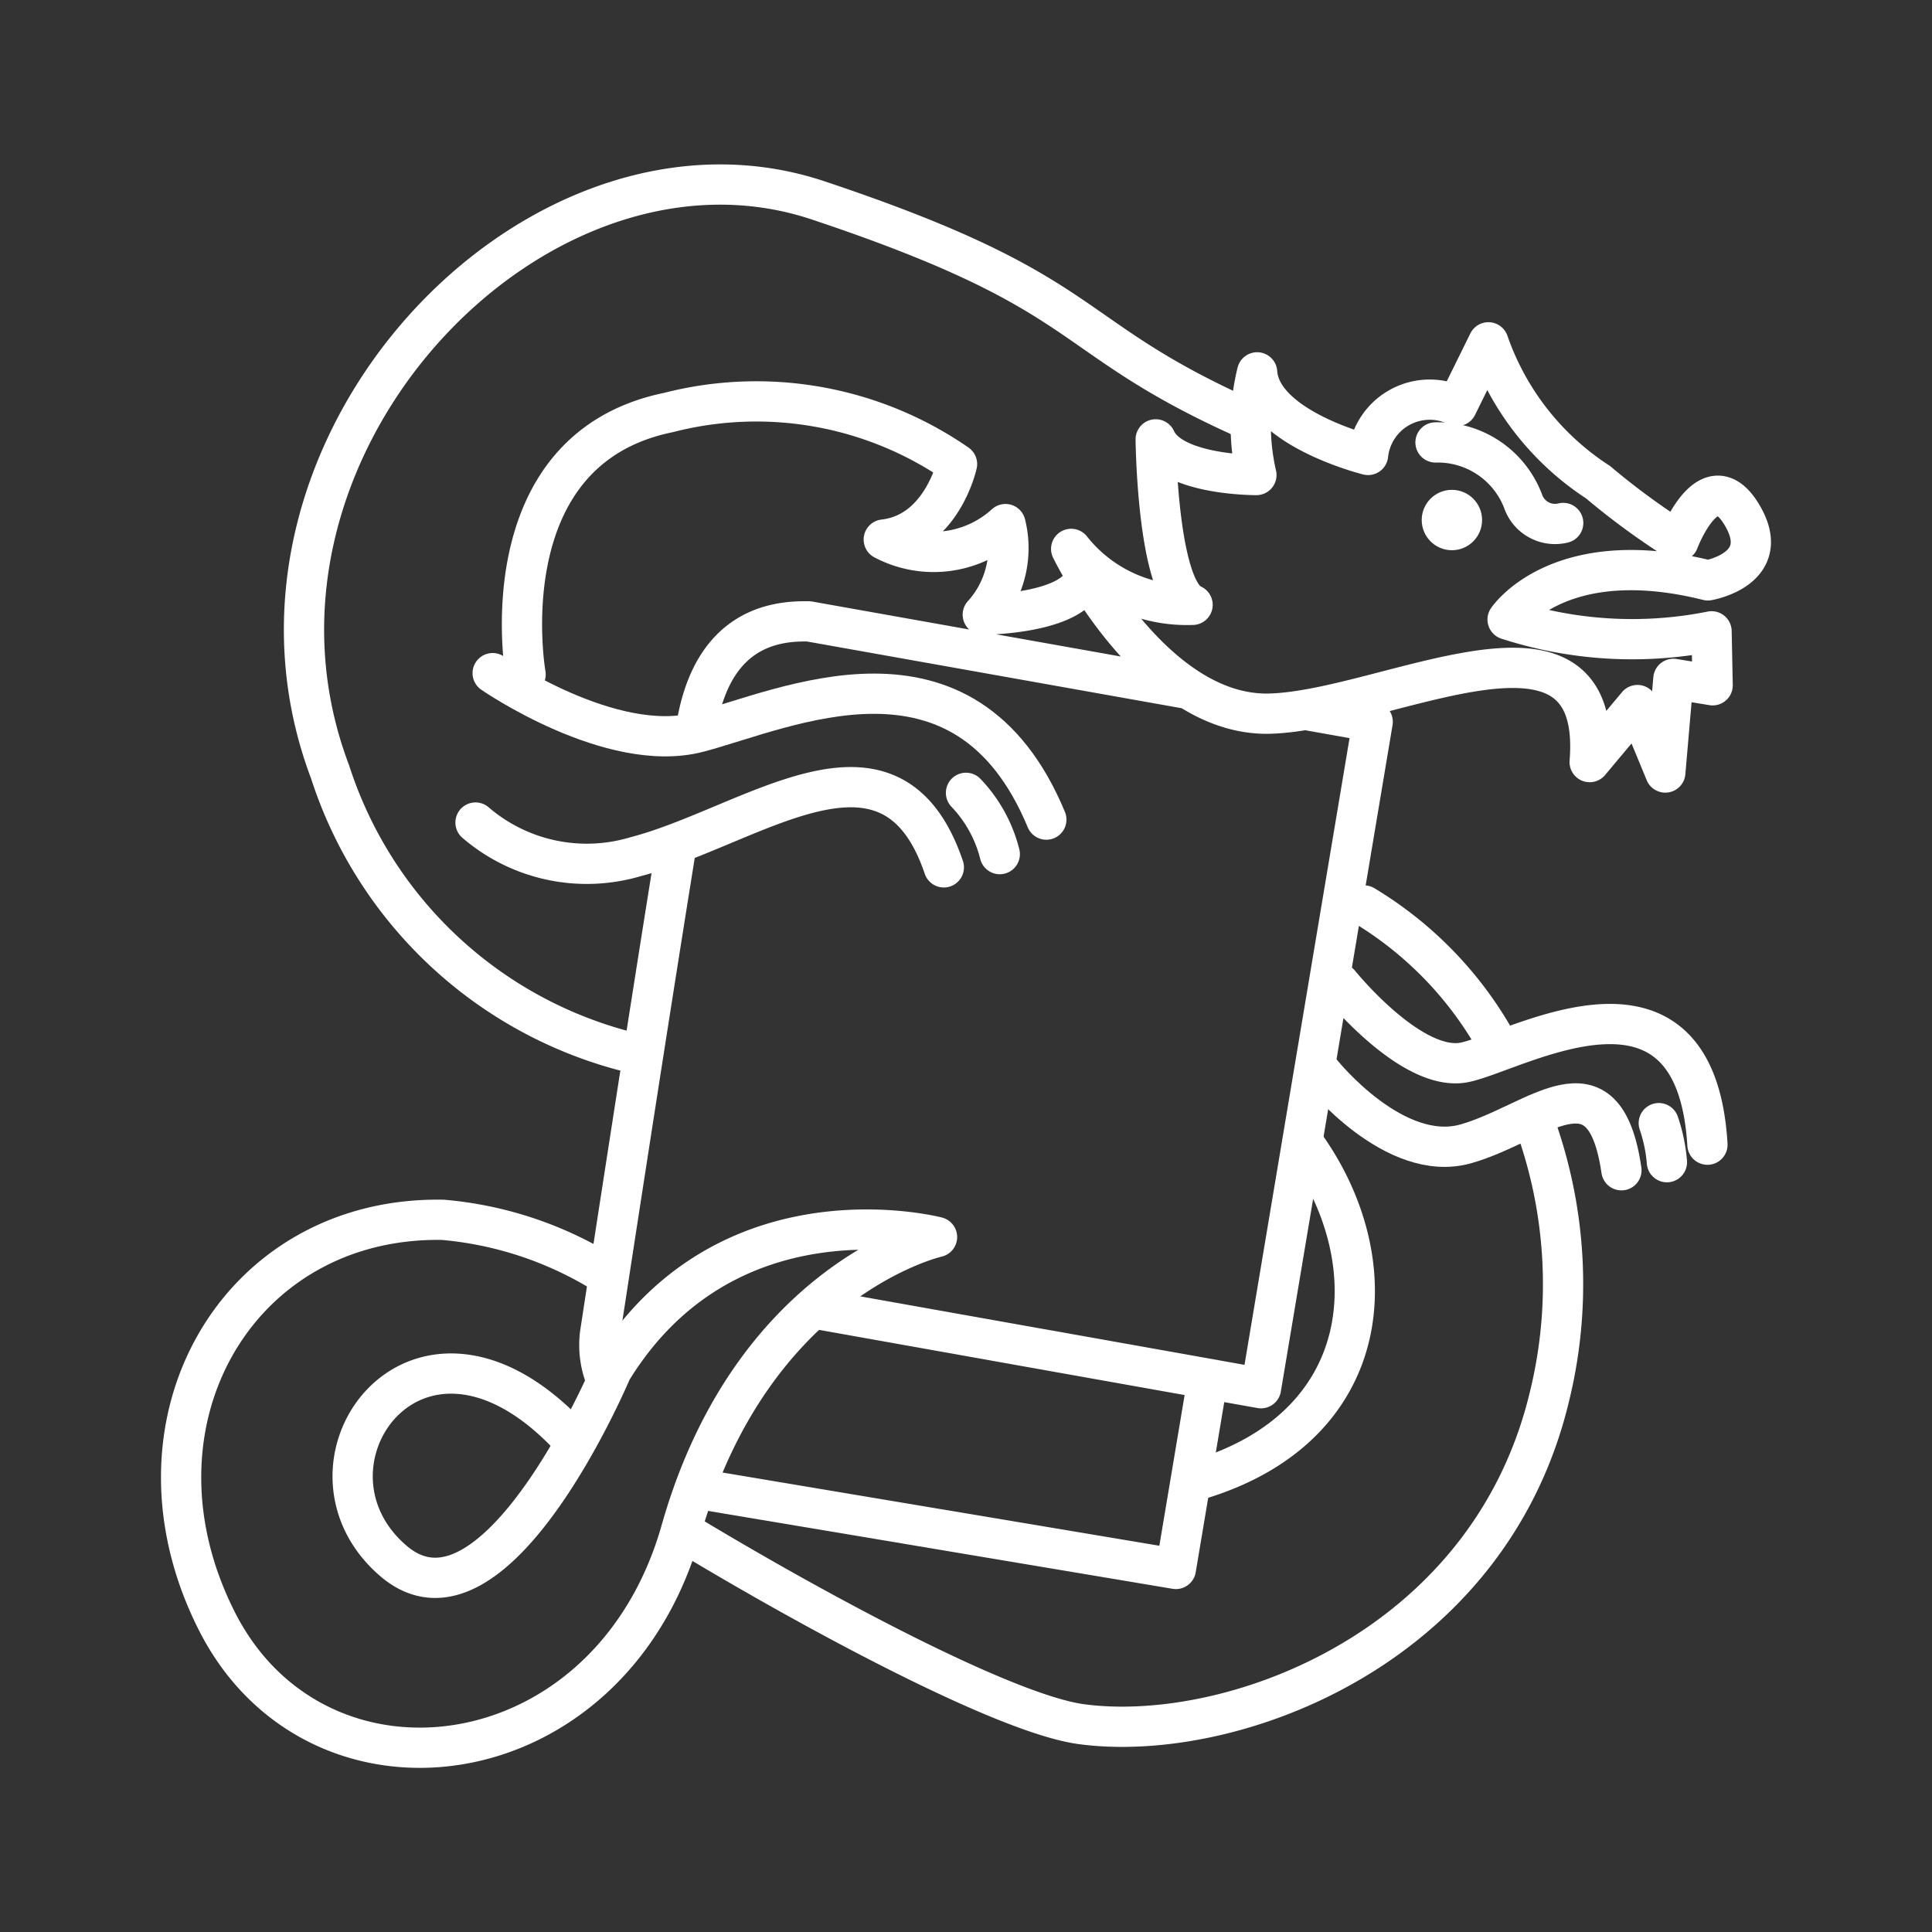 <svg xmlns="http://www.w3.org/2000/svg" width="384" height="384" viewBox="0 0 48 48"><rect x="0" y="0" width="48" height="48" fill="#333333" stroke="none"/><path fill="none" stroke="white" stroke-linecap="round" stroke-linejoin="round" d="M31.074 10.459c-4.79-2.117-3.72-3.134-10.746-5.48S5.184 11.195 8.2 19.175a10.5 10.5 0 0 0 7.276 6.924m16.96 2.374c2.069 2.909 1.726 6.986-2.677 8.295m-12.84 1.259c3.241 1.965 8.035 4.553 9.951 4.81c3.707.495 10.11-1.846 11.621-8.12a11.7 11.7 0 0 0-.4-6.914m-.858-1.809a9.2 9.2 0 0 0-3.342-3.497m-18.81 9.183a9.1 9.1 0 0 0-4.078-1.374c-5.133-.09-8.094 5.092-5.61 9.981s9.75 4.003 11.527-2.26s6.36-7.293 6.36-7.293s-5.215-1.367-8.084 3.314c0 0-2.895 6.878-5.412 4.741c-2.745-2.332.502-7.039 4.25-3.22"/><path fill="none" stroke="white" stroke-linecap="round" stroke-linejoin="round" d="M13.058 16.755s-.982-5.58 3.554-6.507a8.76 8.76 0 0 1 7.165 1.282s-.373 1.712-1.82 1.875a2.65 2.65 0 0 0 3.024-.384a2.46 2.46 0 0 1-.564 2.25s1.777-.007 2.371-.642m-.175-.992s2.025 4.184 4.948 4.093s8.282-3.17 7.934 1.204l1.187-1.417l.692 1.676l.201-2.327l.975.16l-.027-1.341a10.05 10.05 0 0 1-5.067-.293s1.263-1.9 4.976-.973c0 0 1.657-.28.842-1.634s-1.571.659-1.571.659a18 18 0 0 1-2-1.464a6.8 6.8 0 0 1-2.724-3.475l-.78 1.582a1.54 1.54 0 0 0-2.21 1.216s-2.658-.66-2.756-2.052a5.5 5.5 0 0 0-.018 2.551s-2.097.013-2.502-.886c0 0 .037 3.754.916 4.111a3.67 3.67 0 0 1-3.016-1.39m4.716 20.853l2.775-16.556M20.292 32.523l11.037 1.967M20.102 15.439l9.391 1.673m2.937.523l1.674.298m-4.89 21.047l.784-4.674M17.404 37l11.81 1.98m4.066-14.544s1.804 2.24 3.121 1.955s5.72-2.914 6.02 2.048"/><path fill="none" stroke="white" stroke-linecap="round" stroke-linejoin="round" d="M32.854 26.676s1.798 2.237 3.558 1.744s3.438-2.318 3.872.655M12.24 16.724s2.944 2.035 5.108 1.469s6.619-2.712 8.648 2.17"/><path fill="none" stroke="white" stroke-linecap="round" stroke-linejoin="round" d="M11.814 20.436a4.24 4.24 0 0 0 3.971.85c2.911-.757 6.346-3.624 7.664.263M24 19.698a3.4 3.4 0 0 1 .839 1.522m13.998-8.227a.84.84 0 0 1-1-.551a2.27 2.27 0 0 0-2.172-1.45"/><circle cx="36.072" cy="12.92" r=".75" fill="white"/><path fill="none" stroke="white" d="M20.102 15.439c-.875-.023-2.367.188-2.787 2.524m-.503 2.997c-.761 4.701-1.889 12.08-1.889 12.08a2.23 2.23 0 0 0 .202 1.374"/><path fill="none" stroke="white" stroke-linecap="round" d="M41.414 28.874a4 4 0 0 0-.202-.97"/></svg>